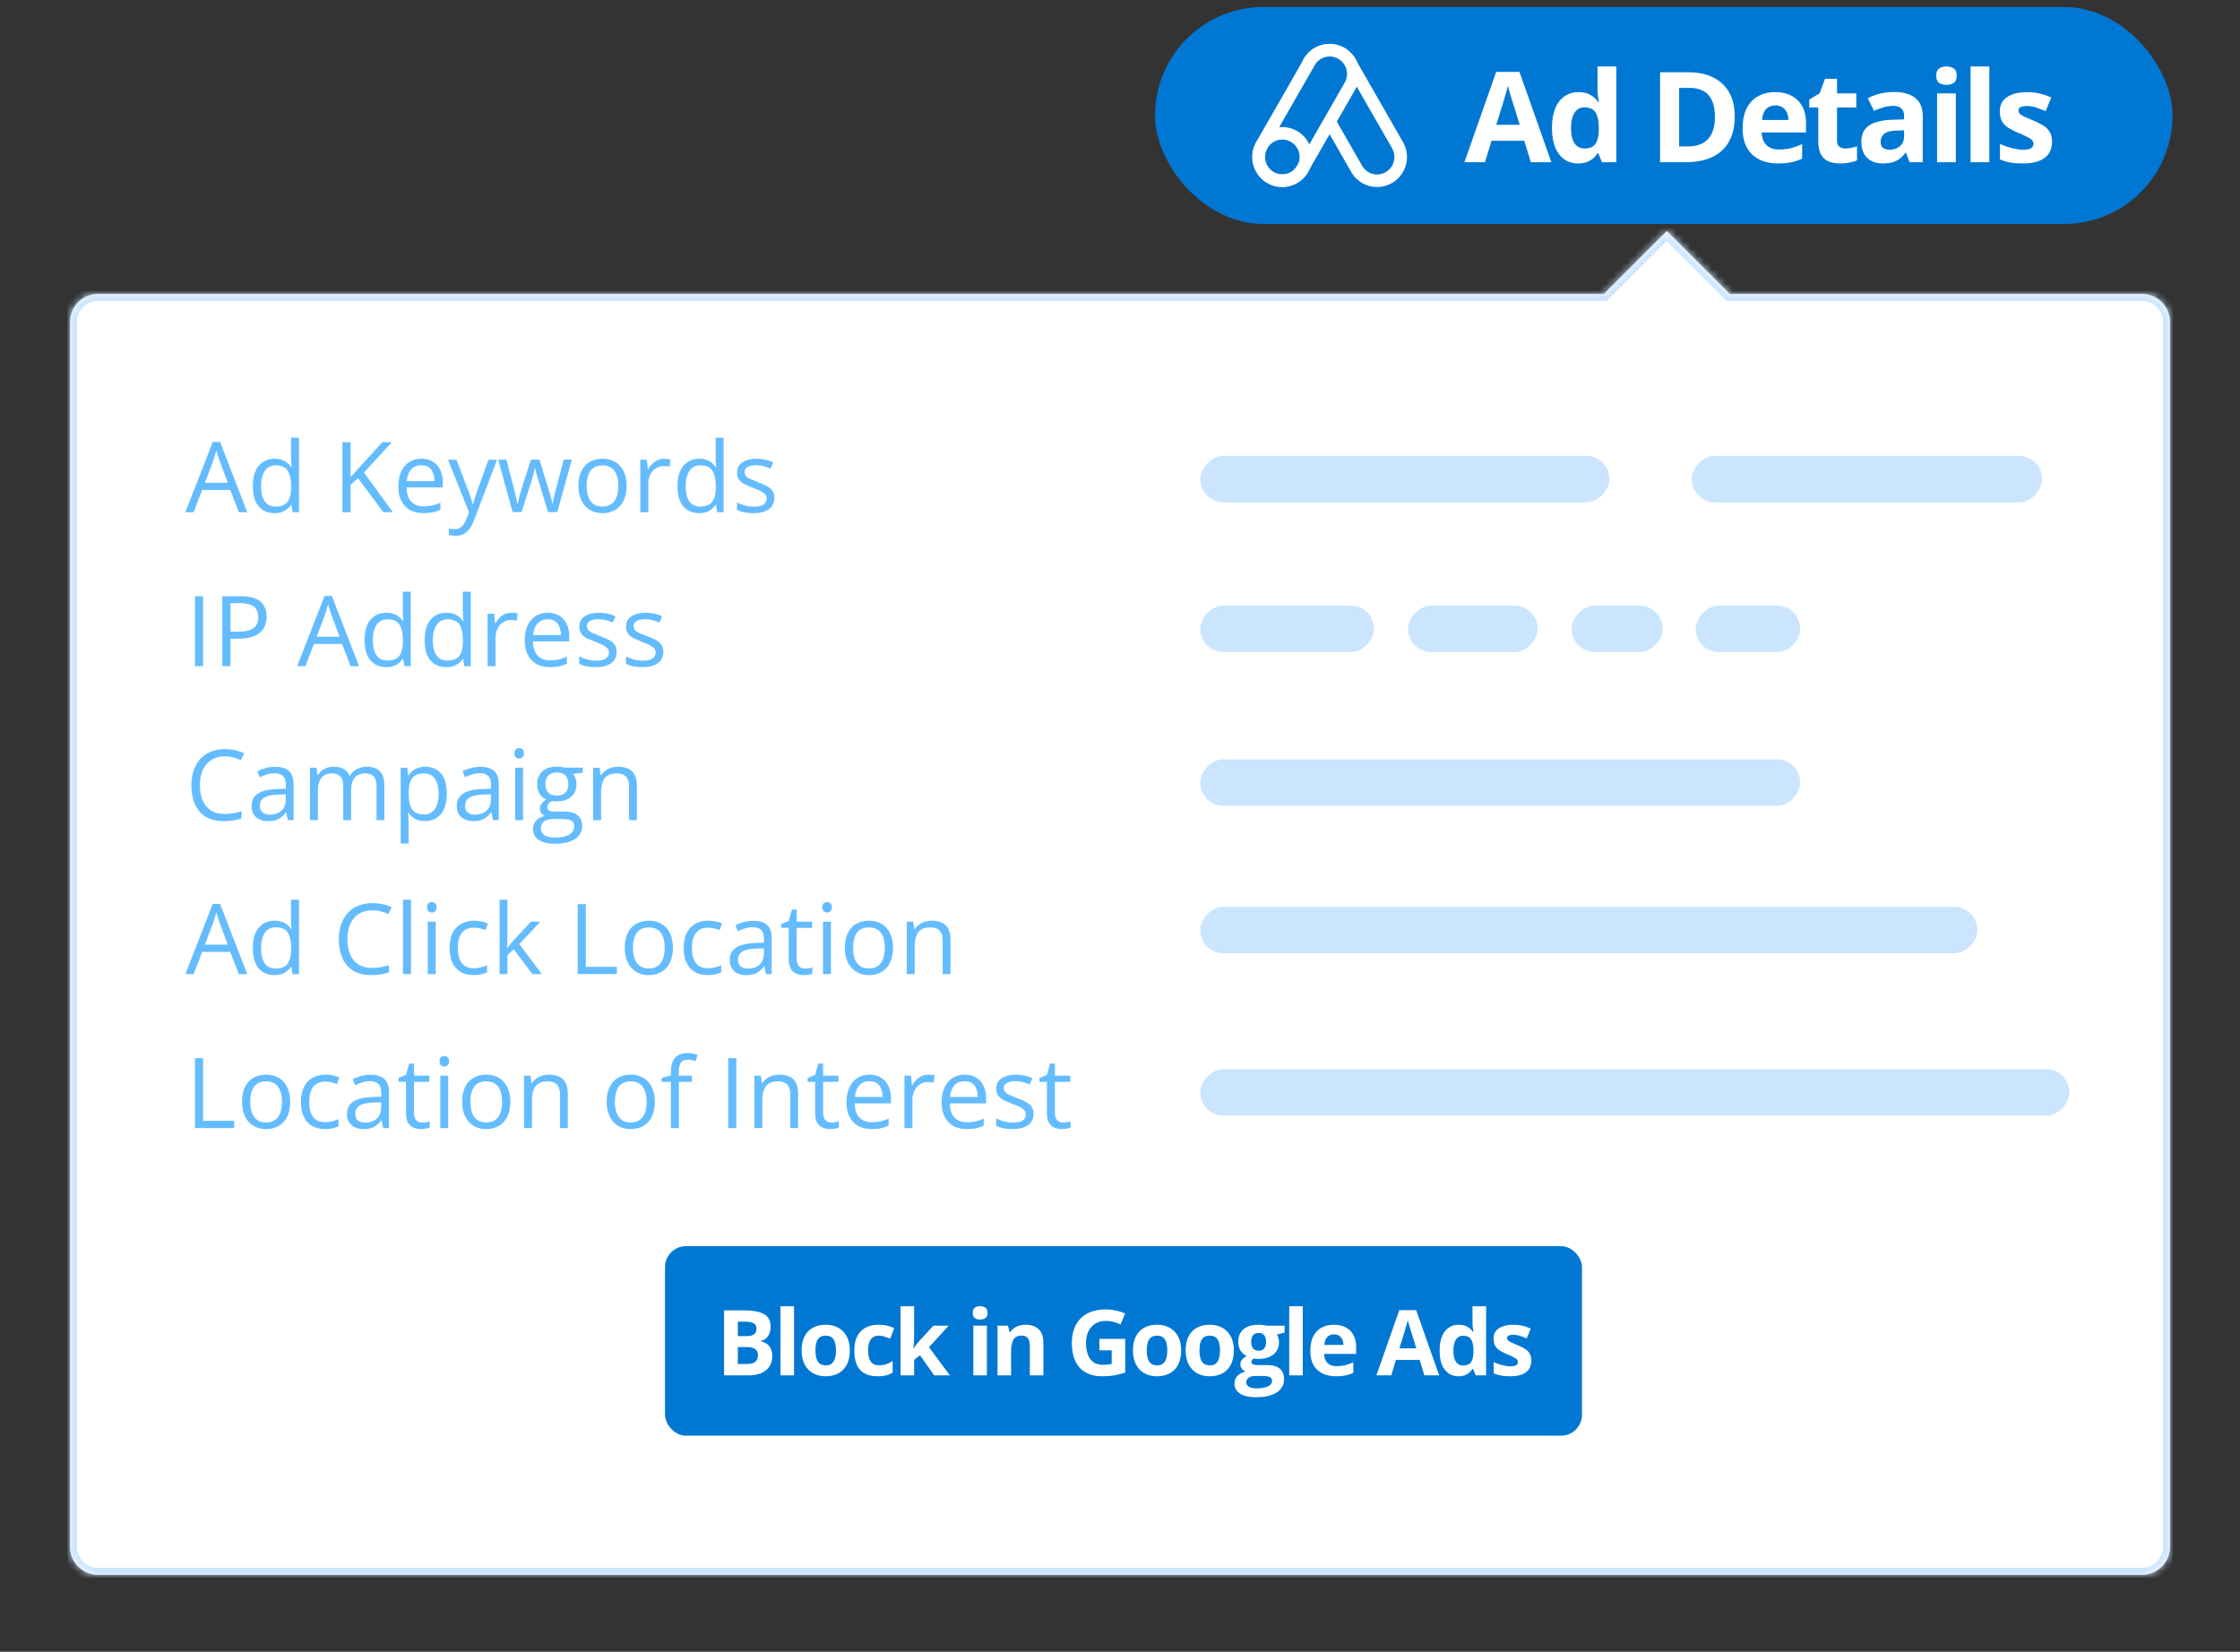 <svg xmlns="http://www.w3.org/2000/svg" xmlns:xlink="http://www.w3.org/1999/xlink" xmlns:v="https://vecta.io/nano" width="320" height="236" fill="none"><rect width="100%" height="100%" fill="#333333" stroke="none"/><g fill="#0078d3"><rect x="165" y=".997" width="145.363" height="31.004" rx="15.502"></rect><g stroke="#fff" stroke-width="1.792"><path d="M187.005 12.254c-.927-1.616-.373-3.685 1.238-4.621a3.35 3.35 0 0 1 4.594 1.231l6.812 11.88c.927 1.616.373 3.685-1.238 4.621a3.35 3.35 0 0 1-4.594-1.231l-6.812-11.88z"></path><path d="M192.878 12.254c.927-1.616.373-3.685-1.238-4.621a3.35 3.35 0 0 0-4.594 1.231l-6.812 11.88c-.927 1.616-.373 3.685 1.238 4.621a3.35 3.35 0 0 0 4.594-1.231l6.812-11.88z"></path></g></g><path d="M186.107 24.127a3.4 3.4 0 0 0-1.238-4.621 3.35 3.35 0 0 0-4.594 1.231 3.4 3.4 0 0 0 1.238 4.621 3.35 3.35 0 0 0 4.594-1.231z" stroke="#fff" stroke-width="1.792"></path><path d="M293.145 20.257c0 .668-.158 1.233-.475 1.696-.31.457-.776.806-1.397 1.046-.621.234-1.395.352-2.32.352-.686 0-1.275-.044-1.767-.132-.486-.088-.978-.234-1.477-.439v-2.215a10.77 10.77 0 0 0 1.714.598c.616.152 1.155.229 1.618.229.521 0 .893-.076 1.116-.229a.72.72 0 0 0 .343-.615c0-.164-.047-.311-.141-.439-.088-.135-.281-.284-.58-.448-.299-.17-.768-.39-1.406-.659-.616-.258-1.123-.518-1.521-.782a2.65 2.65 0 0 1-.879-.932c-.187-.363-.281-.823-.281-1.38 0-.908.351-1.591 1.055-2.048.709-.463 1.655-.694 2.838-.694a7.97 7.97 0 0 1 1.741.184c.556.123 1.128.319 1.714.589l-.809 1.934-1.38-.519c-.428-.135-.864-.202-1.309-.202-.393 0-.689.053-.888.158s-.299.267-.299.483c0 .158.05.299.149.422.106.123.305.261.598.413l1.31.571c.556.229 1.04.469 1.45.721a2.71 2.71 0 0 1 .949.923c.223.363.334.835.334 1.415zm-8.957 2.918h-2.68V9.5h2.68v13.676zm-4.782-9.826v9.826h-2.68v-9.826h2.68zM278.07 9.5c.399 0 .742.094 1.029.281.287.182.43.524.43 1.028 0 .498-.143.844-.43 1.037s-.63.281-1.029.281-.75-.094-1.037-.281c-.281-.193-.422-.539-.422-1.037 0-.504.141-.847.422-1.028.287-.187.633-.281 1.037-.281zm-7.48 3.647c1.318 0 2.329.287 3.032.861s1.055 1.447 1.055 2.619v6.548h-1.872l-.519-1.336h-.07c-.281.351-.568.639-.861.861s-.63.387-1.011.492-.844.158-1.389.158c-.58 0-1.101-.111-1.564-.334a2.48 2.48 0 0 1-1.081-1.02c-.264-.463-.396-1.049-.396-1.758 0-1.043.367-1.811 1.099-2.303.732-.498 1.831-.773 3.296-.826l1.705-.053v-.431c0-.516-.135-.894-.404-1.134s-.645-.36-1.125-.36-.941.067-1.398.202a10.88 10.88 0 0 0-1.371.51l-.888-1.81a7.64 7.64 0 0 1 1.749-.65c.651-.158 1.322-.237 2.013-.237zm1.424 5.476l-1.037.035c-.867.023-1.471.179-1.811.466-.334.287-.501.665-.501 1.134 0 .41.12.703.361.879.24.17.553.255.94.255.574 0 1.058-.17 1.45-.51.399-.34.598-.823.598-1.45v-.809zm-8.412 2.593c.293 0 .577-.029.853-.088a8.4 8.4 0 0 0 .835-.22v1.995c-.288.129-.645.234-1.073.316a6.81 6.81 0 0 1-1.388.132c-.586 0-1.114-.094-1.582-.281-.463-.193-.83-.524-1.099-.993-.264-.475-.396-1.134-.396-1.978v-4.737h-1.283v-1.134l1.477-.896.773-2.074h1.714v2.092h2.751v2.013h-2.751V20.1c0 .375.106.656.317.844.216.182.5.272.852.272zM253.6 13.165c.908 0 1.69.176 2.346.527s1.163.85 1.521 1.512.536 1.471.536 2.426v1.301h-6.337c.029.756.255 1.351.677 1.784.428.428 1.019.642 1.775.642a7.23 7.23 0 0 0 1.723-.193c.522-.128 1.057-.322 1.608-.58v2.074a6.38 6.38 0 0 1-1.529.527c-.527.111-1.169.167-1.925.167-.984 0-1.857-.182-2.619-.545-.756-.363-1.351-.917-1.784-1.661s-.642-1.682-.642-2.812c0-1.148.194-2.104.58-2.865.393-.768.938-1.342 1.635-1.723.697-.387 1.509-.58 2.435-.58zm.017 1.907c-.521 0-.955.167-1.301.501-.339.334-.536.858-.588 1.573h3.761c-.006-.398-.079-.753-.219-1.064a1.65 1.65 0 0 0-.616-.738c-.269-.182-.615-.273-1.037-.273zm-5.801 1.556c0 1.447-.279 2.657-.835 3.63-.551.967-1.351 1.696-2.4 2.189-1.049.486-2.311.729-3.788.729h-3.638v-12.85h4.034c1.347 0 2.516.24 3.507.721a5.2 5.2 0 0 1 2.302 2.118c.545.932.818 2.086.818 3.463zm-2.83.07c0-.949-.141-1.729-.422-2.338-.276-.615-.686-1.069-1.231-1.362-.539-.293-1.207-.44-2.004-.44h-1.45v8.367h1.169c1.33 0 2.317-.354 2.962-1.064.65-.709.976-1.764.976-3.164zm-19.558 6.653c-1.095 0-1.989-.428-2.68-1.283-.686-.861-1.029-2.124-1.029-3.788 0-1.682.349-2.953 1.046-3.814a3.34 3.34 0 0 1 2.734-1.301c.469 0 .882.064 1.239.193s.665.302.923.519a3.41 3.41 0 0 1 .668.729h.088l-.132-.826a8.97 8.97 0 0 1-.07-1.134V9.5h2.689v13.676h-2.057l-.518-1.274h-.114c-.17.27-.384.516-.642.738a2.91 2.91 0 0 1-.905.519c-.352.129-.765.193-1.24.193zm.941-2.136c.732 0 1.248-.217 1.547-.65.304-.44.466-1.099.483-1.978v-.29c0-.955-.146-1.685-.439-2.188-.293-.51-.838-.765-1.635-.765-.592 0-1.055.255-1.389.765s-.501 1.245-.501 2.206.167 1.685.501 2.171c.34.486.818.729 1.433.729zm-7.682 1.96l-.932-3.059h-4.685l-.931 3.059h-2.936l4.535-12.902h3.331l4.553 12.902h-2.935zm-1.583-5.344l-.931-2.988-.237-.765-.29-.958-.229-.852-.246.896-.29 1.002-.202.677-.923 2.988h3.348z" fill="#fff"></path><mask id="A" fill="#fff"><path fill-rule="evenodd" d="M229.122 42H14a4 4 0 0 0-4 4v175a4 4 0 0 0 4 4h292a4 4 0 0 0 4-4V46a4 4 0 0 0-4-4h-58.878l-9-9-9 9z"></path></mask><path fill-rule="evenodd" d="M229.122 42H14a4 4 0 0 0-4 4v175a4 4 0 0 0 4 4h292a4 4 0 0 0 4-4V46a4 4 0 0 0-4-4h-58.878l-9-9-9 9z" fill="#fff"></path><path d="M229.122 42v1h.415l.292-.293-.707-.707zm18 0l-.707.707.293.293h.414v-1zm-9-9l.707-.707-.707-.707-.707.707.707.707zm-9 8H14v2h215.122v-2zM14 41a5 5 0 0 0-5 5h2a3 3 0 0 1 3-3v-2zm-5 5v175h2V46H9zm0 175a5 5 0 0 0 5 5v-2a3 3 0 0 1-3-3H9zm5 5h292v-2H14v2zm292 0a5 5 0 0 0 5-5h-2a3 3 0 0 1-3 3v2zm5-5V46h-2v175h2zm0-175a5 5 0 0 0-5-5v2a3 3 0 0 1 3 3h2zm-5-5h-58.878v2H306v-2zm-58.171.293l-9-9-1.414 1.414 9 9 1.414-1.414zm-10.414-9l-9 9 1.414 1.414 9-9-1.414-1.414z" fill="#cbe5ff" mask="url(#A)"></path><g fill="#64bcff"><path d="M151.89 160.385c.187 0 .378-.016.574-.048a2.53 2.53 0 0 0 .479-.116v.882a2.42 2.42 0 0 1-.554.15c-.232.041-.46.062-.683.062-.397 0-.757-.068-1.081-.205s-.583-.378-.779-.711-.287-.793-.287-1.381v-4.443h-1.066v-.554l1.073-.444.451-1.627h.684v1.736h2.194v.889h-2.194v4.409c0 .469.107.82.321 1.053s.508.348.868.348zm-4.245-1.258c0 .479-.121.882-.362 1.21s-.579.568-1.026.732-.97.246-1.586.246a6.57 6.57 0 0 1-1.36-.123c-.383-.082-.718-.198-1.005-.349v-1.046c.305.151.67.287 1.094.411a4.64 4.64 0 0 0 1.299.184c.647 0 1.116-.105 1.408-.314s.437-.495.437-.855c0-.205-.059-.385-.177-.54s-.308-.312-.581-.458-.652-.314-1.135-.492l-1.244-.54c-.347-.182-.615-.403-.807-.663s-.28-.597-.28-1.012c0-.633.255-1.119.765-1.456.515-.342 1.19-.513 2.024-.513.451 0 .873.046 1.265.137a5.83 5.83 0 0 1 1.107.356l-.383.909c-.31-.132-.64-.244-.991-.335a4.26 4.26 0 0 0-1.073-.137c-.524 0-.928.087-1.21.26s-.417.41-.417.711c0 .232.064.424.191.574s.342.292.629.424l1.135.465c.469.173.875.353 1.217.54s.603.405.786.67c.187.259.28.594.28 1.004zm-9.823-5.578c.638 0 1.185.142 1.64.424a2.74 2.74 0 0 1 1.046 1.19c.242.505.363 1.098.363 1.777v.704h-5.175c.013.88.232 1.55.656 2.01s1.021.69 1.791.69c.474 0 .893-.043 1.258-.13a7.02 7.02 0 0 0 1.135-.382v.998c-.379.168-.755.291-1.128.369s-.807.116-1.313.116c-.72 0-1.349-.146-1.887-.438-.533-.296-.947-.729-1.244-1.298s-.444-1.267-.444-2.092c0-.807.134-1.504.403-2.092s.657-1.048 1.149-1.367 1.08-.479 1.75-.479zm-.014.93c-.606 0-1.089.198-1.449.595s-.574.95-.643 1.661h3.965c-.004-.447-.075-.839-.212-1.176s-.335-.606-.608-.793-.625-.287-1.053-.287zm-5.195-.93c.15 0 .307.009.471.028a3.43 3.43 0 0 1 .438.061l-.144 1.053c-.123-.032-.259-.057-.41-.075s-.291-.028-.424-.028a2.03 2.03 0 0 0-.854.185c-.264.118-.497.292-.697.519a2.47 2.47 0 0 0-.472.814 3.09 3.09 0 0 0-.171 1.053v4.019h-1.142v-7.492h.944l.123 1.381h.048c.155-.278.342-.531.56-.759a2.54 2.54 0 0 1 .759-.554 2.27 2.27 0 0 1 .971-.205zm-8.381 0c.638 0 1.185.142 1.641.424s.804.679 1.045 1.19c.242.505.363 1.098.363 1.777v.704h-5.175c.014.88.232 1.55.656 2.01s1.021.69 1.791.69c.474 0 .893-.043 1.258-.13a7.02 7.02 0 0 0 1.135-.382v.998c-.378.168-.754.291-1.128.369s-.807.116-1.313.116c-.72 0-1.349-.146-1.886-.438s-.948-.729-1.244-1.298-.445-1.267-.445-2.092c0-.807.135-1.504.403-2.092.274-.592.657-1.048 1.149-1.367s1.08-.479 1.75-.479zm-.014.93c-.606 0-1.089.198-1.449.595s-.574.95-.643 1.661h3.965c-.004-.447-.075-.839-.212-1.176s-.335-.606-.608-.793-.624-.287-1.053-.287zm-5.441 5.906c.187 0 .378-.016.574-.048a2.53 2.53 0 0 0 .479-.116v.882c-.133.059-.317.109-.554.15a3.97 3.97 0 0 1-.684.062c-.396 0-.756-.068-1.08-.205s-.583-.378-.779-.711-.287-.793-.287-1.381v-4.443h-1.067v-.554l1.074-.444.451-1.627h.683v1.736h2.195v.889h-2.195v4.409c0 .469.107.82.322 1.053s.508.348.868.348zm-7.458-6.836c.889 0 1.561.219 2.016.657s.684 1.13.684 2.091v4.881h-1.121v-4.805c0-.625-.144-1.092-.431-1.402s-.717-.465-1.305-.465c-.83 0-1.413.235-1.75.704s-.506 1.151-.506 2.044v3.924h-1.135v-7.492h.916l.171 1.08h.061c.16-.264.363-.485.609-.663s.522-.319.827-.41.627-.144.964-.144zm-7.287 7.629v-9.994h1.162v9.994h-1.162zm-5.189-6.603h-1.866v6.603h-1.135v-6.603h-1.326v-.547l1.326-.376v-.499c0-.629.093-1.139.28-1.531a1.83 1.83 0 0 1 .813-.875c.355-.187.788-.281 1.299-.281.287 0 .549.025.786.076a5.17 5.17 0 0 1 .636.17l-.294.896a5.17 5.17 0 0 0-.526-.137 2.56 2.56 0 0 0-.588-.068c-.433 0-.754.141-.964.424s-.308.715-.308 1.312v.547h1.866v.889zm-5.298 2.843c0 .616-.08 1.165-.239 1.648a3.38 3.38 0 0 1-.691 1.224c-.301.332-.665.587-1.094.765s-.905.26-1.442.26c-.501 0-.962-.087-1.381-.26a3.02 3.02 0 0 1-1.08-.765c-.305-.332-.535-.741-.704-1.224s-.246-1.032-.246-1.648c0-.82.139-1.517.417-2.091s.674-1.019 1.189-1.32 1.137-.458 1.852-.458c.684 0 1.281.153 1.791.458s.914.748 1.196 1.326.431 1.27.431 2.085zm-5.701 0c0 .602.08 1.124.239 1.566s.406.784.738 1.025.761.363 1.285.363.946-.121 1.278-.363.586-.583.745-1.025.239-.964.239-1.566-.08-1.112-.239-1.544c-.159-.438-.406-.775-.738-1.012s-.763-.356-1.292-.356c-.779 0-1.351.258-1.716.773s-.54 1.228-.54 2.139zm-9.433-3.869c.889 0 1.561.219 2.017.657s.684 1.13.684 2.091v4.881H79.99v-4.805c0-.625-.144-1.092-.431-1.402s-.718-.465-1.306-.465c-.829 0-1.413.235-1.75.704s-.506 1.151-.506 2.044v3.924h-1.135v-7.492h.916l.171 1.08h.061a2.23 2.23 0 0 1 .608-.663c.246-.178.522-.319.827-.41s.627-.144.964-.144zm-5.51 3.869c0 .616-.08 1.165-.239 1.648s-.39.891-.69 1.224-.665.587-1.094.765-.905.26-1.442.26c-.501 0-.962-.087-1.381-.26a3.02 3.02 0 0 1-1.08-.765c-.305-.332-.536-.741-.704-1.224s-.246-1.032-.246-1.648c0-.82.139-1.517.417-2.091s.674-1.019 1.189-1.32 1.137-.458 1.853-.458c.684 0 1.281.153 1.791.458s.914.748 1.196 1.326.431 1.27.431 2.085zm-5.701 0c0 .602.08 1.124.239 1.566s.406.784.738 1.025.761.363 1.285.363.946-.121 1.278-.363.586-.583.745-1.025.239-.964.239-1.566-.08-1.112-.239-1.544c-.159-.438-.406-.775-.738-1.012s-.763-.356-1.292-.356c-.779 0-1.351.258-1.716.773s-.54 1.228-.54 2.139zm-3.165-3.732v7.492H62.9v-7.492h1.135zm-.554-2.803c.187 0 .346.062.478.185s.205.305.205.56-.068.438-.205.561-.292.185-.478.185c-.196 0-.36-.062-.492-.185s-.191-.31-.191-.561.064-.442.191-.56.296-.185.492-.185zm-3.151 9.502a3.56 3.56 0 0 0 .574-.048 2.53 2.53 0 0 0 .479-.116v.882a2.42 2.42 0 0 1-.554.15 3.93 3.93 0 0 1-.684.062 2.74 2.74 0 0 1-1.08-.205 1.67 1.67 0 0 1-.779-.711c-.191-.333-.287-.793-.287-1.381v-4.443h-1.066v-.554l1.073-.444.451-1.627h.684v1.736h2.194v.889H59.14v4.409c0 .469.107.82.321 1.053s.508.348.868.348zm-7.397-6.822c.893 0 1.556.201 1.989.602s.649 1.041.649 1.92v5.093h-.827l-.219-1.107h-.055c-.21.273-.428.503-.656.69a2.41 2.41 0 0 1-.793.417c-.296.091-.661.137-1.094.137-.456 0-.861-.08-1.217-.239a1.86 1.86 0 0 1-.834-.725c-.205-.324-.301-.734-.301-1.23 0-.748.296-1.322.889-1.723s1.495-.62 2.707-.656l1.292-.055v-.458c0-.647-.139-1.101-.417-1.36s-.67-.39-1.176-.39a3.65 3.65 0 0 0-1.121.171 7.67 7.67 0 0 0-1.012.403l-.349-.861c.337-.173.725-.321 1.162-.444a5.08 5.08 0 0 1 1.381-.185zm1.518 3.924l-1.142.048c-.934.036-1.593.189-1.976.458a1.31 1.31 0 0 0-.574 1.141c0 .429.13.745.39.95s.604.308 1.032.308c.665 0 1.21-.184 1.634-.554s.636-.922.636-1.661v-.69zm-8.032 3.828c-.675 0-1.269-.139-1.784-.417s-.916-.702-1.203-1.272-.431-1.287-.431-2.153c0-.907.15-1.647.451-2.222s.725-1.007 1.258-1.285 1.139-.417 1.818-.417a4.9 4.9 0 0 1 1.08.117c.351.072.638.166.861.28l-.342.95c-.228-.091-.492-.173-.793-.246a3.52 3.52 0 0 0-.834-.109c-.52 0-.953.111-1.299.334s-.599.552-.773.985-.253.966-.253 1.599c0 .607.082 1.124.246 1.552s.417.757.745.985c.333.223.747.335 1.244.335a4.31 4.31 0 0 0 1.073-.123 6.26 6.26 0 0 0 .868-.301v1.011a3.48 3.48 0 0 1-.841.294c-.305.069-.67.103-1.094.103zm-4.963-3.897c0 .616-.08 1.165-.239 1.648s-.39.891-.69 1.224-.665.587-1.094.765-.905.26-1.442.26c-.501 0-.962-.087-1.381-.26a3.02 3.02 0 0 1-1.08-.765c-.305-.332-.535-.741-.704-1.224s-.246-1.032-.246-1.648c0-.82.139-1.517.417-2.091s.674-1.019 1.189-1.32 1.137-.458 1.852-.458c.684 0 1.281.153 1.791.458s.914.748 1.196 1.326.431 1.27.431 2.085zm-5.701 0c0 .602.08 1.124.239 1.566s.406.784.738 1.025.761.363 1.285.363.946-.121 1.278-.363.586-.583.745-1.025.239-.964.239-1.566-.08-1.112-.239-1.544c-.16-.438-.406-.775-.738-1.012s-.763-.356-1.292-.356c-.779 0-1.351.258-1.716.773s-.54 1.228-.54 2.139zm-7.903 3.76v-9.994h1.162v8.955h4.436v1.039h-5.599zm105.232-29.629c.889 0 1.561.219 2.017.657s.684 1.13.684 2.091v4.881h-1.121v-4.805c0-.625-.144-1.092-.431-1.402s-.718-.465-1.306-.465c-.829 0-1.413.235-1.75.704s-.506 1.151-.506 2.044v3.924h-1.134v-7.492h.916l.171 1.08h.061c.16-.264.362-.485.608-.663a2.66 2.66 0 0 1 .828-.41 3.19 3.19 0 0 1 .963-.144zm-5.509 3.869c0 .616-.08 1.165-.24 1.648s-.389.891-.69 1.224a3 3 0 0 1-1.094.765c-.429.178-.904.26-1.442.26-.501 0-.962-.087-1.381-.26a3.12 3.12 0 0 1-1.08-.765c-.301-.333-.536-.741-.704-1.224s-.246-1.032-.246-1.648c0-.82.139-1.517.417-2.091s.674-1.019 1.189-1.32 1.137-.458 1.853-.458c.683 0 1.28.153 1.791.458s.913.748 1.196 1.326.431 1.27.431 2.085zm-5.701 0c0 .602.079 1.124.239 1.566s.405.784.738 1.025.761.363 1.285.363.946-.121 1.279-.363.585-.583.745-1.025.239-.964.239-1.566-.08-1.112-.239-1.544c-.16-.438-.406-.775-.739-1.012s-.763-.356-1.292-.356c-.779 0-1.351.258-1.715.773s-.54 1.228-.54 2.139zm-3.166-3.732v7.492h-1.134v-7.492h1.134zm-.553-2.803c.187 0 .346.062.478.185.137.118.205.305.205.56s-.068.438-.205.561-.291.185-.478.185c-.196 0-.36-.062-.492-.185s-.192-.31-.192-.561.064-.442.192-.56.296-.185.492-.185zm-3.152 9.502a3.57 3.57 0 0 0 .575-.048c.196-.031.355-.07.478-.116v.882a2.42 2.42 0 0 1-.554.15c-.232.041-.46.062-.683.062a2.74 2.74 0 0 1-1.08-.205 1.67 1.67 0 0 1-.78-.711c-.191-.333-.287-.793-.287-1.381v-4.443h-1.066v-.554l1.073-.444.451-1.627h.684v1.736h2.194v.889h-2.194v4.409c0 .469.107.82.321 1.053s.508.348.868.348zm-7.396-6.822c.893 0 1.556.201 1.989.602s.65 1.041.65 1.92v5.093h-.828l-.218-1.107h-.055c-.21.273-.428.503-.656.69a2.34 2.34 0 0 1-.793.417c-.296.091-.661.137-1.094.137-.456 0-.861-.08-1.217-.239a1.86 1.86 0 0 1-.834-.725c-.205-.324-.301-.734-.301-1.23 0-.748.297-1.322.889-1.723s1.495-.62 2.707-.656l1.292-.055v-.458c0-.647-.139-1.101-.417-1.36s-.67-.39-1.176-.39a3.65 3.65 0 0 0-1.121.171 7.69 7.69 0 0 0-1.011.403l-.349-.861c.337-.173.725-.321 1.162-.444s.898-.185 1.381-.185zm1.518 3.924l-1.142.048c-.934.036-1.593.189-1.976.458a1.31 1.31 0 0 0-.574 1.141c0 .429.13.745.39.95s.604.308 1.032.308c.665 0 1.21-.184 1.634-.554s.636-.922.636-1.661v-.69zm-8.033 3.828c-.674 0-1.269-.139-1.784-.417s-.916-.702-1.203-1.272-.431-1.287-.431-2.153c0-.907.15-1.647.451-2.222s.725-1.007 1.258-1.285 1.14-.417 1.819-.417a4.91 4.91 0 0 1 1.08.117c.351.072.638.166.861.28l-.342.95c-.228-.091-.492-.173-.793-.246a3.49 3.49 0 0 0-.834-.109c-.519 0-.952.111-1.299.334s-.599.552-.773.985-.253.966-.253 1.599c0 .607.082 1.124.246 1.552s.417.757.745.985.748.335 1.244.335a4.32 4.32 0 0 0 1.074-.123c.319-.087.608-.187.868-.301v1.011c-.251.128-.531.226-.841.294s-.67.103-1.094.103zm-4.963-3.897c0 .616-.08 1.165-.239 1.648s-.39.891-.69 1.224-.665.587-1.094.765-.905.26-1.442.26c-.501 0-.962-.087-1.381-.26a3.02 3.02 0 0 1-1.08-.765c-.305-.332-.535-.741-.704-1.224s-.246-1.032-.246-1.648c0-.82.139-1.517.417-2.091a3 3 0 0 1 1.19-1.32c.515-.301 1.137-.458 1.852-.458.684 0 1.281.153 1.791.458s.914.748 1.196 1.326.431 1.27.431 2.085zm-5.701 0c0 .602.08 1.124.239 1.566s.406.784.738 1.025.761.363 1.285.363.946-.121 1.278-.363.586-.583.745-1.025.239-.964.239-1.566-.08-1.112-.239-1.544c-.159-.438-.406-.775-.738-1.012s-.763-.356-1.292-.356c-.779 0-1.351.258-1.716.773s-.54 1.228-.54 2.139zm-7.902 3.76v-9.994h1.162v8.955h4.436v1.039h-5.599zm-10.035-10.636v5.523l-.02.67-.034.69h.048l.417-.526.472-.561 2.488-2.652h1.333l-3.015 3.199 3.233 4.293h-1.367L73.4 135.63l-.909.834v2.714h-1.128v-10.636h1.128zm-4.84 10.773c-.674 0-1.269-.139-1.784-.417s-.916-.702-1.203-1.272-.431-1.287-.431-2.153c0-.907.15-1.647.451-2.222s.725-1.007 1.258-1.285 1.139-.417 1.818-.417a4.9 4.9 0 0 1 1.08.117c.351.072.638.166.861.28l-.342.95a5.91 5.91 0 0 0-.793-.246 3.49 3.49 0 0 0-.834-.109c-.52 0-.953.111-1.299.334s-.599.552-.772.985-.253.966-.253 1.599c0 .607.082 1.124.246 1.552s.417.757.745.985.747.335 1.244.335c.396 0 .754-.041 1.073-.123a6.26 6.26 0 0 0 .868-.301v1.011a3.48 3.48 0 0 1-.841.294c-.305.069-.67.103-1.094.103zm-5.407-7.629v7.492h-1.135v-7.492h1.135zm-.554-2.803a.68.68 0 0 1 .479.185c.137.118.205.305.205.56s-.068.438-.205.561-.292.185-.479.185c-.196 0-.36-.062-.492-.185s-.191-.31-.191-.561.064-.442.191-.56.296-.185.492-.185zm-2.98 10.295h-1.142v-10.636h1.142v10.636zm-5.517-9.112c-.552 0-1.048.096-1.49.287a3.03 3.03 0 0 0-1.121.82c-.305.356-.54.786-.704 1.292s-.246 1.076-.246 1.709c0 .839.13 1.568.39 2.188s.656 1.091 1.176 1.429 1.178.505 1.962.505a6.87 6.87 0 0 0 1.258-.109 11.33 11.33 0 0 0 1.155-.287v1.012a5.89 5.89 0 0 1-1.149.3c-.401.069-.877.103-1.429.103-1.016 0-1.866-.21-2.55-.629-.679-.424-1.189-1.021-1.531-1.791s-.506-1.679-.506-2.728a6.47 6.47 0 0 1 .315-2.071 4.69 4.69 0 0 1 .93-1.627c.41-.455.911-.806 1.504-1.052s1.281-.376 2.051-.376a7 7 0 0 1 1.463.15c.469.1.893.244 1.271.431l-.465.984c-.319-.146-.67-.271-1.053-.376s-.788-.164-1.23-.164zm-13.986 9.249c-.948 0-1.7-.324-2.256-.971s-.827-1.608-.827-2.885c0-1.289.283-2.262.848-2.918s1.317-.992 2.256-.992c.396 0 .743.053 1.039.158a2.48 2.48 0 0 1 .766.423 2.6 2.6 0 0 1 .54.595h.082l-.055-.581-.027-.602v-3h1.135v10.636h-.916l-.171-1.066h-.048a2.59 2.59 0 0 1-.54.608c-.219.182-.472.328-.772.438s-.647.157-1.053.157zm.178-.943c.802 0 1.369-.228 1.702-.684s.499-1.132.499-2.03v-.205c0-.953-.16-1.684-.478-2.195s-.889-.765-1.723-.765c-.697 0-1.219.269-1.565.806s-.52 1.263-.52 2.188.171 1.631.513 2.133.87.752 1.572.752zm-5.264.806l-1.231-3.172h-4.006l-1.224 3.172h-1.176l3.91-10.035h1.046l3.883 10.035H34.12zm-1.579-4.204l-1.169-3.151-.137-.404-.184-.581-.157-.485-.15.561-.15.512-.13.397-1.189 3.151h3.268zm55.74-25.425c.889 0 1.561.219 2.017.657s.684 1.13.684 2.091v4.881h-1.121v-4.805c0-.625-.144-1.092-.431-1.402s-.718-.465-1.306-.465c-.829 0-1.413.235-1.75.704s-.506 1.151-.506 2.044v3.924h-1.135v-7.492h.916l.171 1.08h.061a2.23 2.23 0 0 1 .608-.663c.246-.178.522-.319.827-.41a3.36 3.36 0 0 1 .964-.144zm-9.058 10.993c-.984 0-1.743-.185-2.276-.554a1.76 1.76 0 0 1-.8-1.538c0-.47.148-.871.444-1.203s.716-.554 1.244-.664a1.35 1.35 0 0 1-.506-.41 1.02 1.02 0 0 1-.205-.629 1.18 1.18 0 0 1 .226-.717c.155-.21.39-.41.704-.602a2.04 2.04 0 0 1-.957-.807c-.242-.382-.362-.827-.362-1.333 0-.537.112-.995.335-1.374s.547-.674.971-.875.936-.3 1.538-.3a3.76 3.76 0 0 1 .397.02 3.3 3.3 0 0 1 .39.048c.123.018.23.041.321.068h2.57v.732l-1.381.171c.137.177.251.392.342.642a2.43 2.43 0 0 1 .137.834c0 .748-.253 1.342-.759 1.784s-1.201.657-2.085.657a3.94 3.94 0 0 1-.642-.055c-.223.123-.394.26-.513.41a.84.84 0 0 0-.171.52c0 .146.043.262.13.348a.83.83 0 0 0 .39.192c.169.041.371.054.608.054h1.319c.816 0 1.44.171 1.873.513s.656.841.656 1.497a2.14 2.14 0 0 1-1.012 1.907c-.675.442-1.65.664-2.926.664zm.034-.889c.62 0 1.132-.064 1.538-.192s.715-.303.916-.54.308-.51.308-.834c0-.3-.068-.528-.205-.683s-.337-.251-.602-.301-.588-.082-.971-.082h-1.299c-.337 0-.631.052-.882.157s-.444.26-.581.465-.198.46-.198.766c0 .405.171.713.513.923s.829.321 1.463.321zm.294-5.988c.542 0 .95-.137 1.224-.411s.41-.672.41-1.196c0-.56-.139-.98-.417-1.258s-.688-.424-1.23-.424c-.52 0-.921.146-1.203.438s-.417.709-.417 1.265c0 .51.141.902.424 1.175s.686.411 1.21.411zm-4.826-3.979v7.492h-1.135v-7.492h1.135zm-.554-2.803c.187 0 .346.062.478.185s.205.305.205.56-.068.438-.205.561-.292.185-.478.185c-.196 0-.36-.062-.492-.185s-.191-.31-.191-.561.064-.442.191-.56.296-.185.492-.185z"></path><use xlink:href="#C"></use><path d="M60.76 109.549c.934 0 1.679.322 2.235.964s.834 1.609.834 2.899c0 .852-.128 1.567-.383 2.146s-.615 1.016-1.08 1.313-1.005.444-1.634.444a3.17 3.17 0 0 1-1.046-.157 2.46 2.46 0 0 1-.772-.424 2.79 2.79 0 0 1-.533-.581h-.082l.048.642.034.657v3.076H57.24v-10.842h.937l.15 1.107h.055a3.02 3.02 0 0 1 .533-.622 2.29 2.29 0 0 1 .766-.451c.301-.11.665-.171 1.08-.171zm-.198.957c-.52 0-.939.101-1.258.301s-.545.501-.69.902-.223.896-.232 1.498v.218c0 .634.068 1.169.205 1.607s.371.77.691.998.757.342 1.299.342c.465 0 .852-.126 1.162-.376s.54-.6.69-1.046c.155-.451.232-.969.232-1.552 0-.884-.173-1.586-.52-2.106s-.868-.786-1.579-.786zm-8.148-.957c.825 0 1.447.217 1.866.65s.629 1.119.629 2.071v4.908h-1.121v-4.853c0-.606-.132-1.06-.396-1.361s-.647-.458-1.162-.458c-.725 0-1.251.21-1.579.629s-.492 1.037-.492 1.853v4.19H49.03v-4.853c0-.406-.059-.743-.178-1.012s-.287-.469-.52-.602-.517-.205-.868-.205c-.497 0-.896.103-1.196.308s-.52.51-.656.916-.198.895-.198 1.483v3.965h-1.135v-7.492h.916l.171 1.06h.062a2.26 2.26 0 0 1 .567-.657c.228-.177.483-.312.766-.403s.583-.137.902-.137c.57 0 1.046.107 1.429.322.387.209.668.531.841.963h.062c.246-.432.583-.754 1.012-.963.428-.215.898-.322 1.408-.322z"></path><use xlink:href="#C" x="-29.313"></use><path d="M32.124 108.066c-.551 0-1.048.096-1.49.287a3.03 3.03 0 0 0-1.121.82c-.305.356-.54.786-.704 1.292s-.246 1.076-.246 1.709c0 .839.13 1.568.39 2.188s.656 1.091 1.176 1.429 1.178.505 1.962.505a6.87 6.87 0 0 0 1.258-.109c.396-.077.782-.173 1.155-.287v1.012a5.9 5.9 0 0 1-1.148.3c-.401.069-.877.103-1.429.103-1.016 0-1.866-.21-2.55-.629-.679-.424-1.189-1.021-1.531-1.791s-.506-1.679-.506-2.728c0-.756.105-1.446.314-2.071a4.69 4.69 0 0 1 .93-1.627c.41-.455.912-.806 1.504-1.052s1.281-.376 2.051-.376a7 7 0 0 1 1.463.15c.469.1.893.244 1.271.431l-.465.984a6.94 6.94 0 0 0-1.053-.376c-.378-.109-.788-.164-1.23-.164zm62.638-14.939c0 .479-.121.882-.362 1.21s-.579.567-1.025.731-.971.246-1.586.246c-.524 0-.978-.041-1.36-.123s-.718-.198-1.005-.349v-1.046a6.75 6.75 0 0 0 1.094.41 4.64 4.64 0 0 0 1.299.185c.647 0 1.117-.105 1.408-.314s.438-.494.438-.855a.86.86 0 0 0-.178-.54c-.119-.155-.308-.312-.581-.458s-.652-.314-1.135-.492l-1.244-.54c-.346-.182-.615-.403-.807-.663s-.28-.597-.28-1.012c0-.633.255-1.119.766-1.456s1.189-.513 2.023-.513c.451 0 .873.046 1.265.137a6.29 6.29 0 0 1 1.107.355l-.383.909a7.03 7.03 0 0 0-.991-.335 4.26 4.26 0 0 0-1.073-.137c-.524 0-.927.087-1.21.26s-.417.41-.417.711c0 .232.064.424.191.574s.342.292.629.424l1.135.465a9.18 9.18 0 0 1 1.217.54c.342.182.604.406.786.67s.28.595.28 1.005zm-6.672 0c0 .479-.121.882-.362 1.21s-.579.567-1.025.731-.971.246-1.586.246a6.57 6.57 0 0 1-1.36-.123c-.383-.082-.718-.198-1.005-.349v-1.046a6.77 6.77 0 0 0 1.094.41 4.64 4.64 0 0 0 1.299.185c.647 0 1.117-.105 1.408-.314s.438-.494.438-.855a.86.86 0 0 0-.178-.54c-.119-.155-.308-.312-.581-.458s-.652-.314-1.135-.492l-1.244-.54a2.32 2.32 0 0 1-.807-.663c-.187-.26-.28-.597-.28-1.012 0-.633.255-1.119.766-1.456s1.189-.513 2.023-.513c.451 0 .873.046 1.265.137s.766.205 1.108.355l-.383.909c-.31-.132-.64-.244-.991-.335a4.26 4.26 0 0 0-1.073-.137c-.524 0-.927.087-1.21.26s-.417.41-.417.711c0 .232.064.424.191.574s.342.292.629.424l1.135.465a9.18 9.18 0 0 1 1.217.54c.342.182.604.406.786.67s.28.595.28 1.005zm-9.823-5.578c.638 0 1.185.141 1.641.424s.804.679 1.046 1.189.362 1.098.362 1.777v.704h-5.175c.014.88.232 1.549.656 2.01s1.021.69 1.791.69c.474 0 .893-.043 1.258-.13a6.93 6.93 0 0 0 1.135-.383v.998a5.52 5.52 0 0 1-1.128.369c-.369.078-.807.116-1.312.116-.72 0-1.349-.146-1.887-.437a3 3 0 0 1-1.244-1.299c-.296-.57-.444-1.267-.444-2.092 0-.807.135-1.504.403-2.092s.656-1.048 1.148-1.367 1.08-.478 1.75-.478zm-.014.93c-.606 0-1.089.198-1.449.595s-.574.95-.643 1.661h3.965c-.005-.447-.075-.839-.212-1.176s-.335-.606-.608-.793-.624-.287-1.053-.287zm-5.195-.93a4.26 4.26 0 0 1 .472.027c.164.014.31.034.438.061l-.144 1.053a3.16 3.16 0 0 0-.41-.075 3.54 3.54 0 0 0-.424-.027 2.03 2.03 0 0 0-.854.185c-.264.118-.497.292-.697.52s-.358.494-.472.813a3.09 3.09 0 0 0-.171 1.053v4.02h-1.142v-7.492h.943l.123 1.381h.048c.155-.278.342-.531.56-.759a2.6 2.6 0 0 1 .759-.554 2.26 2.26 0 0 1 .971-.205zm-9.31 7.766c-.948 0-1.7-.323-2.256-.971s-.827-1.609-.827-2.885c0-1.29.282-2.263.848-2.919s1.317-.991 2.256-.991c.396 0 .743.052 1.039.157s.551.246.766.424a2.64 2.64 0 0 1 .54.595h.082l-.055-.581-.027-.602v-3.001h1.135v10.637h-.916l-.171-1.066h-.048a2.59 2.59 0 0 1-.54.608 2.57 2.57 0 0 1-.773.438c-.301.11-.647.157-1.053.157zm.178-.943c.802 0 1.369-.228 1.702-.684s.499-1.133.499-2.03v-.205c0-.952-.159-1.684-.479-2.194s-.889-.766-1.723-.766c-.697 0-1.219.269-1.565.807s-.52 1.262-.52 2.188.171 1.632.513 2.133.87.752 1.572.752zm-8.751.943c-.948 0-1.7-.323-2.256-.971s-.827-1.609-.827-2.885c0-1.29.282-2.263.848-2.919s1.317-.991 2.256-.991c.397 0 .743.052 1.039.157s.551.246.766.424a2.64 2.64 0 0 1 .54.595h.082l-.055-.581-.027-.602v-3.001h1.135v10.637h-.916l-.171-1.066h-.048a2.59 2.59 0 0 1-.54.608 2.57 2.57 0 0 1-.773.438c-.301.11-.647.157-1.053.157zm.178-.943c.802 0 1.369-.228 1.702-.684s.499-1.133.499-2.03v-.205c0-.952-.16-1.684-.479-2.194s-.889-.766-1.723-.766c-.697 0-1.219.269-1.565.807s-.52 1.262-.52 2.188.171 1.632.513 2.133.87.752 1.572.752zm-5.264.806l-1.23-3.172h-4.006l-1.224 3.172h-1.176l3.91-10.035h1.046l3.883 10.035h-1.203zm-1.579-4.204l-1.169-3.151-.137-.403-.185-.581-.157-.485-.15.561-.15.513-.13.397-1.189 3.151h3.268zm-14.136-5.79c1.29 0 2.231.253 2.823.759s.895 1.221.895 2.16a3.47 3.47 0 0 1-.212 1.21c-.137.378-.36.713-.67 1.005s-.718.515-1.224.684-1.117.246-1.846.246h-1.217v3.931h-1.162v-9.994h2.611zm-.109.991h-1.34v4.074h1.087c.638 0 1.169-.068 1.593-.205s.75-.358.964-.663.321-.72.321-1.23c0-.665-.212-1.16-.636-1.483s-1.087-.492-1.989-.492zm-6.413 9.003v-9.994h1.162v9.994h-1.162zm82.77-24.051c0 .479-.121.882-.363 1.21-.237.324-.578.567-1.025.731-.442.164-.971.246-1.586.246-.524 0-.978-.041-1.36-.123s-.718-.198-1.005-.349v-1.046c.305.15.67.287 1.093.41s.857.185 1.299.185c.647 0 1.117-.105 1.408-.314s.438-.494.438-.855a.86.86 0 0 0-.178-.54c-.114-.159-.307-.312-.581-.458s-.651-.314-1.135-.492l-1.244-.54c-.346-.182-.615-.403-.806-.663s-.281-.597-.281-1.012c0-.633.256-1.119.766-1.456s1.189-.513 2.023-.513a5.58 5.58 0 0 1 1.265.137 5.83 5.83 0 0 1 1.108.355l-.383.909a7.04 7.04 0 0 0-.992-.335 4.25 4.25 0 0 0-1.073-.137c-.524 0-.927.087-1.21.26s-.417.41-.417.711c0 .232.064.424.192.574s.342.292.629.424l1.134.465a9.16 9.16 0 0 1 1.217.54c.342.182.604.406.786.67s.281.595.281 1.005zm-10.753 2.188c-.948 0-1.7-.323-2.256-.971s-.827-1.609-.827-2.885c0-1.29.283-2.263.848-2.919s1.317-.991 2.256-.991c.397 0 .743.052 1.039.157s.552.246.766.424.394.371.54.595h.082l-.055-.581-.027-.602v-3.001h1.135v10.637h-.916l-.171-1.066h-.048a2.59 2.59 0 0 1-.54.608 2.49 2.49 0 0 1-.773.438c-.296.105-.647.157-1.052.157zm.177-.943c.802 0 1.37-.228 1.703-.684s.499-1.133.499-2.03v-.205c0-.952-.16-1.684-.479-2.194s-.889-.766-1.723-.766c-.697 0-1.219.269-1.565.807s-.52 1.262-.52 2.188.171 1.632.513 2.133.87.752 1.572.752zm-5.168-6.823a4.26 4.26 0 0 1 .472.027c.164.014.31.034.438.061l-.144 1.053a3.16 3.16 0 0 0-.41-.075 3.54 3.54 0 0 0-.424-.027 2.03 2.03 0 0 0-.855.185c-.264.118-.497.292-.697.52a2.42 2.42 0 0 0-.472.813c-.114.314-.171.665-.171 1.053v4.02h-1.142v-7.492h.943l.123 1.381h.048c.155-.278.342-.531.561-.759s.472-.417.759-.554a2.26 2.26 0 0 1 .971-.205zm-5.366 3.87c0 .615-.08 1.164-.239 1.647s-.39.891-.69 1.224-.665.588-1.094.766-.905.26-1.442.26c-.501 0-.962-.087-1.381-.26a3.12 3.12 0 0 1-1.08-.766c-.301-.333-.535-.741-.704-1.224s-.246-1.032-.246-1.647c0-.82.139-1.518.417-2.092a2.99 2.99 0 0 1 1.189-1.319c.515-.3 1.137-.458 1.853-.458.684 0 1.281.153 1.791.458s.914.747 1.196 1.326.431 1.269.431 2.085zm-5.701 0c0 .602.08 1.123.239 1.565s.406.784.738 1.025.761.362 1.285.362.946-.121 1.278-.362.586-.583.745-1.025.239-.964.239-1.565-.08-1.112-.239-1.545-.406-.775-.738-1.012-.763-.356-1.292-.356c-.779 0-1.351.258-1.716.773s-.54 1.228-.54 2.14zm-5.517 3.746l-1.333-4.361-.171-.547-.143-.519-.116-.465-.082-.376h-.048l-.075.376-.116.465-.137.533-.171.554-1.395 4.341h-1.278l-2.064-7.492h1.176l1.08 4.136.205.814.171.752.109.608h.055l.089-.41.116-.506.144-.54.15-.513 1.381-4.341h1.224l1.333 4.334.198.684.185.691.116.588h.055c.018-.155.052-.346.103-.574l.171-.752.212-.834 1.094-4.136h1.155l-2.071 7.492h-1.319zm-14.293-7.479h1.217l1.654 4.348.267.738.219.67c.064.214.114.421.15.622h.048l.273-.895.383-1.142 1.566-4.341h1.224l-3.261 8.593c-.173.46-.376.861-.608 1.203s-.506.604-.834.786-.725.28-1.189.28a3.48 3.48 0 0 1-.567-.041 3.56 3.56 0 0 1-.424-.082v-.909c.1.023.221.043.362.062a3.62 3.62 0 0 0 .451.027c.282 0 .526-.055.731-.164a1.58 1.58 0 0 0 .54-.465 3.16 3.16 0 0 0 .39-.731l.41-1.053-3.001-7.506zm-3.794-.137c.638 0 1.185.141 1.641.424s.804.679 1.046 1.189.362 1.098.362 1.777v.704h-5.175c.014.88.232 1.549.656 2.01s1.021.69 1.791.69c.474 0 .893-.043 1.258-.13a6.93 6.93 0 0 0 1.135-.383v.998a5.52 5.52 0 0 1-1.128.369c-.369.078-.807.116-1.312.116-.72 0-1.349-.146-1.887-.437a3.06 3.06 0 0 1-1.244-1.299c-.296-.57-.444-1.267-.444-2.092 0-.807.134-1.504.403-2.092s.656-1.048 1.148-1.367 1.08-.478 1.75-.478zm-.014.93c-.606 0-1.089.198-1.449.595s-.574.95-.643 1.661h3.965c-.005-.447-.075-.839-.212-1.176s-.335-.606-.608-.793-.624-.287-1.053-.287zm-4.067 6.699h-1.374l-3.603-4.86-1.066.957v3.903H48.92v-9.994h1.162v4.983l.8-.882.813-.895 2.919-3.206h1.36l-3.978 4.334 4.129 5.66zm-16.919.137c-.948 0-1.7-.323-2.256-.971s-.827-1.609-.827-2.885c0-1.29.283-2.263.848-2.919s1.317-.991 2.256-.991c.396 0 .743.052 1.039.157s.551.246.766.424a2.64 2.64 0 0 1 .54.595h.082l-.055-.581-.027-.602v-3.001h1.135v10.637h-.916l-.171-1.066h-.048a2.59 2.59 0 0 1-.54.608c-.219.182-.472.328-.772.438s-.647.157-1.053.157zm.178-.943c.802 0 1.369-.228 1.702-.684s.499-1.133.499-2.03v-.205c0-.952-.16-1.684-.478-2.194s-.889-.766-1.723-.766c-.697 0-1.219.269-1.565.807s-.52 1.262-.52 2.188.171 1.632.513 2.133.87.752 1.572.752zm-5.264.806l-1.231-3.172h-4.006l-1.224 3.172h-1.176l3.91-10.035h1.046l3.883 10.035H34.12zm-1.579-4.204l-1.169-3.151-.137-.403-.184-.581-.157-.485-.15.561-.15.513-.13.397-1.189 3.151h3.268z"></path></g><g fill="#cbe5ff"><rect width="58.459" height="6.64" rx="3.32" transform="matrix(1 0 0 -1 171.462 71.77)"></rect><rect width="50.059" height="6.64" rx="3.32" transform="matrix(1 0 0 -1 241.673 71.77)"></rect><rect width="24.83" height="6.64" rx="3.32" transform="matrix(1 0 0 -1 171.462 93.169)"></rect><rect width="14.934" height="6.64" rx="3.32" transform="matrix(1 0 0 -1 242.242 93.169)"></rect><rect width="18.53" height="6.64" rx="3.32" transform="matrix(1 0 0 -1 201.144 93.169)"></rect><rect width="13.001" height="6.64" rx="3.32" transform="matrix(1 0 0 -1 224.526 93.169)"></rect><rect width="85.714" height="6.64" rx="3.32" transform="matrix(1 0 0 -1 171.462 115.129)"></rect><rect width="111.022" height="6.64" rx="3.32" transform="matrix(1 0 0 -1 171.462 136.201)"></rect><rect width="124.163" height="6.64" rx="3.32" transform="matrix(1 0 0 -1 171.462 159.403)"></rect></g><rect x="95" y="178.044" width="131" height="27.084" rx="3" fill="#0078d3"></rect><path d="M218.757 194.398c0 .483-.115.891-.343 1.225s-.561.582-1.009.756-1.008.254-1.676.254c-.495 0-.921-.032-1.276-.096s-.707-.169-1.067-.317v-1.6a7.71 7.71 0 0 0 1.238.432c.445.11.834.165 1.168.165.377 0 .646-.055.806-.165s.248-.262.248-.444c0-.119-.034-.225-.102-.318-.063-.097-.203-.205-.419-.323s-.554-.282-1.015-.477c-.445-.186-.811-.374-1.098-.564s-.495-.415-.635-.673-.203-.595-.203-.997c0-.656.254-1.149.761-1.479.513-.334 1.196-.501 2.051-.501.44 0 .859.044 1.257.133s.814.231 1.237.425l-.584 1.397c-.351-.153-.683-.277-.996-.375a3.14 3.14 0 0 0-.946-.146c-.283 0-.497.038-.641.114s-.216.193-.216.35a.47.47 0 0 0 .108.304c.076.089.22.189.432.299l.945.412c.402.165.752.339 1.048.521s.525.4.685.666.242.603.242 1.022zm-10.411 2.235c-.791 0-1.437-.309-1.936-.927s-.743-1.534-.743-2.736c0-1.215.252-2.133.756-2.755a2.41 2.41 0 0 1 1.974-.939c.338 0 .637.046.895.139s.48.218.666.375a2.45 2.45 0 0 1 .483.527h.063l-.095-.597a6.48 6.48 0 0 1-.051-.819v-2.272h1.943v9.877h-1.486l-.374-.921h-.083a2.37 2.37 0 0 1-.463.533 2.09 2.09 0 0 1-.654.375 2.6 2.6 0 0 1-.895.14zm.679-1.543c.529 0 .902-.156 1.117-.47s.337-.793.349-1.428v-.209c0-.69-.105-1.217-.317-1.581s-.605-.552-1.181-.552c-.427 0-.761.184-1.003.552s-.361.899-.361 1.593.12 1.217.361 1.568a1.19 1.19 0 0 0 1.035.527zm-5.548 1.416l-.673-2.209h-3.383l-.673 2.209h-2.12l3.275-9.319h2.406l3.288 9.319h-2.12zm-1.143-3.86l-.673-2.158-.171-.552-.209-.692-.166-.616-.177.648-.21.723-.146.489-.666 2.158h2.418zm-11.782-3.37c.656 0 1.221.127 1.695.38a2.62 2.62 0 0 1 1.098 1.092c.258.478.387 1.062.387 1.752v.94h-4.576c.021.546.184.975.488 1.288s.737.464 1.283.464c.452 0 .867-.047 1.244-.14a6.33 6.33 0 0 0 1.161-.419v1.498a4.57 4.57 0 0 1-1.104.381c-.381.08-.844.121-1.39.121-.711 0-1.342-.132-1.892-.394s-.975-.662-1.289-1.2c-.308-.537-.463-1.214-.463-2.031 0-.829.14-1.519.419-2.069s.677-.969 1.181-1.244 1.089-.419 1.758-.419zm.013 1.377a1.3 1.3 0 0 0-.94.362c-.245.241-.387.62-.425 1.136h2.717a1.9 1.9 0 0 0-.159-.768 1.19 1.19 0 0 0-.444-.533c-.195-.131-.445-.197-.749-.197zm-4.457 5.853h-1.936v-9.877h1.936v9.877zm-6.691 3.123c-.99 0-1.747-.174-2.272-.521a1.63 1.63 0 0 1-.781-1.447c0-.428.133-.785.4-1.073s.658-.493 1.174-.616a1.3 1.3 0 0 1-.52-.412c-.148-.195-.222-.4-.222-.616 0-.271.078-.495.234-.673s.383-.359.68-.533c-.373-.161-.669-.419-.889-.774s-.324-.775-.324-1.257c0-.516.112-.954.337-1.314a2.17 2.17 0 0 1 .99-.832c.432-.191.965-.285 1.587-.285a4.75 4.75 0 0 1 .457.025l.476.057.298.051h2.476v.984l-1.111.285a1.82 1.82 0 0 1 .228.502 2.04 2.04 0 0 1 .077.565c0 .762-.267 1.356-.8 1.784s-1.265.634-2.209.634l-.635-.05a.9.9 0 0 0-.222.241c-.051.084-.076.173-.076.266s.038.172.114.235.199.106.356.14.359.044.596.044h1.206c.779 0 1.371.167 1.778.502s.615.825.615 1.472a2.18 2.18 0 0 1-1.041 1.93c-.689.457-1.682.686-2.977.686zm.083-1.264c.461 0 .857-.044 1.187-.133s.59-.207.768-.368.266-.345.266-.565c0-.178-.052-.319-.158-.425s-.258-.174-.47-.216-.474-.064-.8-.064h-1.003c-.237 0-.45.039-.641.115a1.06 1.06 0 0 0-.444.317.76.76 0 0 0-.165.483c0 .266.127.476.381.628s.617.228 1.079.228zm.311-5.382c.364 0 .63-.112.8-.337s.254-.529.254-.914c0-.427-.089-.747-.267-.958s-.436-.324-.787-.324-.622.108-.8.324-.267.531-.267.958c0 .385.087.69.261.914s.446.337.806.337zm-3.549-.038c0 .592-.08 1.117-.241 1.574s-.387.844-.692 1.161-.665.551-1.092.711-.901.242-1.435.242c-.499 0-.958-.081-1.377-.242s-.776-.397-1.085-.711a3.3 3.3 0 0 1-.711-1.161c-.165-.457-.248-.982-.248-1.574 0-.788.14-1.454.419-2a2.87 2.87 0 0 1 1.193-1.244c.517-.284 1.132-.425 1.848-.425.664 0 1.252.141 1.764.425s.921.698 1.213 1.244.444 1.212.444 2zm-4.907 0c0 .465.051.857.153 1.174s.26.556.476.717.497.241.844.241.62-.08.831-.241c.216-.161.373-.4.47-.717s.152-.709.152-1.174-.05-.859-.152-1.168-.254-.548-.47-.705-.497-.235-.844-.235c-.512 0-.884.176-1.117.527s-.343.878-.343 1.581zm-2.622 0c0 .592-.08 1.117-.241 1.574s-.387.844-.692 1.161-.664.551-1.092.711a4.05 4.05 0 0 1-1.434.242 3.81 3.81 0 0 1-1.378-.242c-.414-.16-.776-.397-1.085-.711a3.3 3.3 0 0 1-.711-1.161c-.165-.457-.248-.982-.248-1.574 0-.788.14-1.454.419-2s.677-.961 1.194-1.244 1.132-.425 1.847-.425c.664 0 1.252.141 1.764.425a3.02 3.02 0 0 1 1.213 1.244c.292.546.444 1.212.444 2zm-4.907 0c0 .465.051.857.153 1.174s.26.556.476.717.497.241.844.241.62-.08.832-.241.372-.4.469-.717.153-.709.153-1.174-.051-.859-.153-1.168-.254-.548-.469-.705-.498-.235-.845-.235c-.512 0-.884.176-1.117.527s-.343.878-.343 1.581zm-6.767-1.651h3.682v4.812c-.487.161-.992.29-1.517.387s-1.119.14-1.784.14c-.922 0-1.705-.182-2.348-.546s-1.132-.902-1.467-1.613-.501-1.584-.501-2.621c0-.974.186-1.816.558-2.527a3.94 3.94 0 0 1 1.644-1.65c.724-.389 1.606-.584 2.647-.584a6.7 6.7 0 0 1 1.454.159c.478.106.912.243 1.301.412l-.654 1.575c-.283-.144-.607-.265-.971-.362a4.42 4.42 0 0 0-1.142-.146c-.572 0-1.069.131-1.492.393s-.745.631-.978 1.105-.342 1.024-.342 1.663c0 .605.082 1.142.247 1.612s.426.832.781 1.098.819.394 1.39.394c.279 0 .514-.013.705-.038l.546-.089v-1.936h-1.759v-1.638zm-10.525-2.018c.757 0 1.367.207 1.828.622s.692 1.07.692 1.98v4.628h-1.936v-4.145c0-.508-.093-.891-.279-1.149s-.47-.388-.864-.388c-.592 0-.996.201-1.212.603s-.324.982-.324 1.74v3.339h-1.936v-7.097h1.479l.26.908h.108a1.96 1.96 0 0 1 .565-.597 2.48 2.48 0 0 1 .756-.336 3.44 3.44 0 0 1 .863-.108zm-5.549.133v7.097h-1.936v-7.097h1.936zm-.964-2.78c.287 0 .535.067.742.203s.311.379.311.742-.103.61-.311.749-.455.204-.742.204a1.34 1.34 0 0 1-.75-.204c-.203-.139-.304-.389-.304-.749s.101-.611.304-.742.458-.203.75-.203zm-9.434 0v4.418l-.032.799-.07.8h.026l.4-.552.444-.527 1.987-2.158h2.183l-2.818 3.079 2.99 4.018h-2.235l-2.044-2.876-.831.667v2.209h-1.936v-9.877h1.936zm-5.225 10.004c-.702 0-1.301-.127-1.796-.381s-.872-.656-1.13-1.194-.387-1.225-.387-2.063c0-.867.146-1.574.438-2.12s.704-.954 1.225-1.212 1.132-.387 1.822-.387c.491 0 .914.048 1.269.146s.673.205.94.336l-.572 1.498-.85-.298a2.66 2.66 0 0 0-.787-.121c-.339 0-.62.081-.845.241s-.391.394-.501.711-.165.715-.165 1.194c0 .469.059.859.178 1.168s.29.539.514.692.497.222.819.222c.402 0 .759-.053 1.072-.159s.618-.262.915-.457v1.657a3.21 3.21 0 0 1-.934.4c-.321.084-.73.127-1.225.127zm-3.961-3.688c0 .592-.081 1.117-.241 1.574s-.388.844-.692 1.161-.665.551-1.092.711-.901.242-1.435.242c-.499 0-.958-.081-1.377-.242s-.777-.397-1.085-.711a3.3 3.3 0 0 1-.711-1.161c-.165-.457-.248-.982-.248-1.574 0-.788.14-1.454.419-2a2.87 2.87 0 0 1 1.193-1.244c.517-.284 1.132-.425 1.847-.425.665 0 1.253.141 1.765.425a2.99 2.99 0 0 1 1.213 1.244c.296.546.444 1.212.444 2zm-4.907 0c0 .465.051.857.152 1.174s.261.556.477.717.497.241.844.241.62-.08.831-.241.373-.4.47-.717c.102-.317.152-.709.152-1.174s-.05-.859-.152-1.168c-.097-.314-.254-.548-.47-.705s-.497-.235-.844-.235c-.512 0-.884.176-1.117.527s-.343.878-.343 1.581zm-3.06 3.561h-1.936v-9.877h1.936v9.877zm-9.998-9.281h2.888c1.236 0 2.171.174 2.806.521s.952.956.952 1.828a2.53 2.53 0 0 1-.171.952c-.11.284-.271.516-.483.698a1.6 1.6 0 0 1-.774.356v.063a2.54 2.54 0 0 1 .838.33 1.61 1.61 0 0 1 .596.673c.153.292.229.682.229 1.168 0 .563-.138 1.045-.413 1.447s-.668.711-1.18.927-1.113.318-1.816.318h-3.472v-9.281zm1.968 3.676h1.142c.572 0 .967-.089 1.187-.267s.33-.449.33-.8-.131-.609-.393-.761c-.258-.157-.669-.235-1.232-.235h-1.034v2.063zm0 1.561v2.419h1.282c.592 0 1.005-.115 1.238-.343s.349-.535.349-.921a1.18 1.18 0 0 0-.152-.603c-.102-.173-.273-.309-.515-.406-.237-.097-.564-.146-.983-.146h-1.219z" fill="#fff"></path><defs><path id="C" d="M68.615 109.563c.893 0 1.556.201 1.989.602s.649 1.041.649 1.92v5.093h-.827l-.219-1.107h-.055a4.18 4.18 0 0 1-.656.69c-.228.183-.492.322-.793.417s-.661.137-1.094.137c-.456 0-.861-.08-1.217-.239s-.629-.401-.834-.725-.301-.734-.301-1.23c0-.748.296-1.322.889-1.723s1.495-.62 2.707-.656l1.292-.055v-.458c0-.647-.139-1.101-.417-1.36s-.67-.39-1.176-.39a3.65 3.65 0 0 0-1.121.171c-.355.114-.693.248-1.012.403l-.349-.861c.337-.173.725-.321 1.162-.444a5.08 5.08 0 0 1 1.381-.185zm1.518 3.924l-1.142.048c-.934.036-1.593.189-1.976.458a1.31 1.31 0 0 0-.574 1.141c0 .429.13.745.39.95s.604.308 1.032.308c.665 0 1.21-.184 1.634-.554s.636-.922.636-1.661v-.69z"></path></defs></svg>